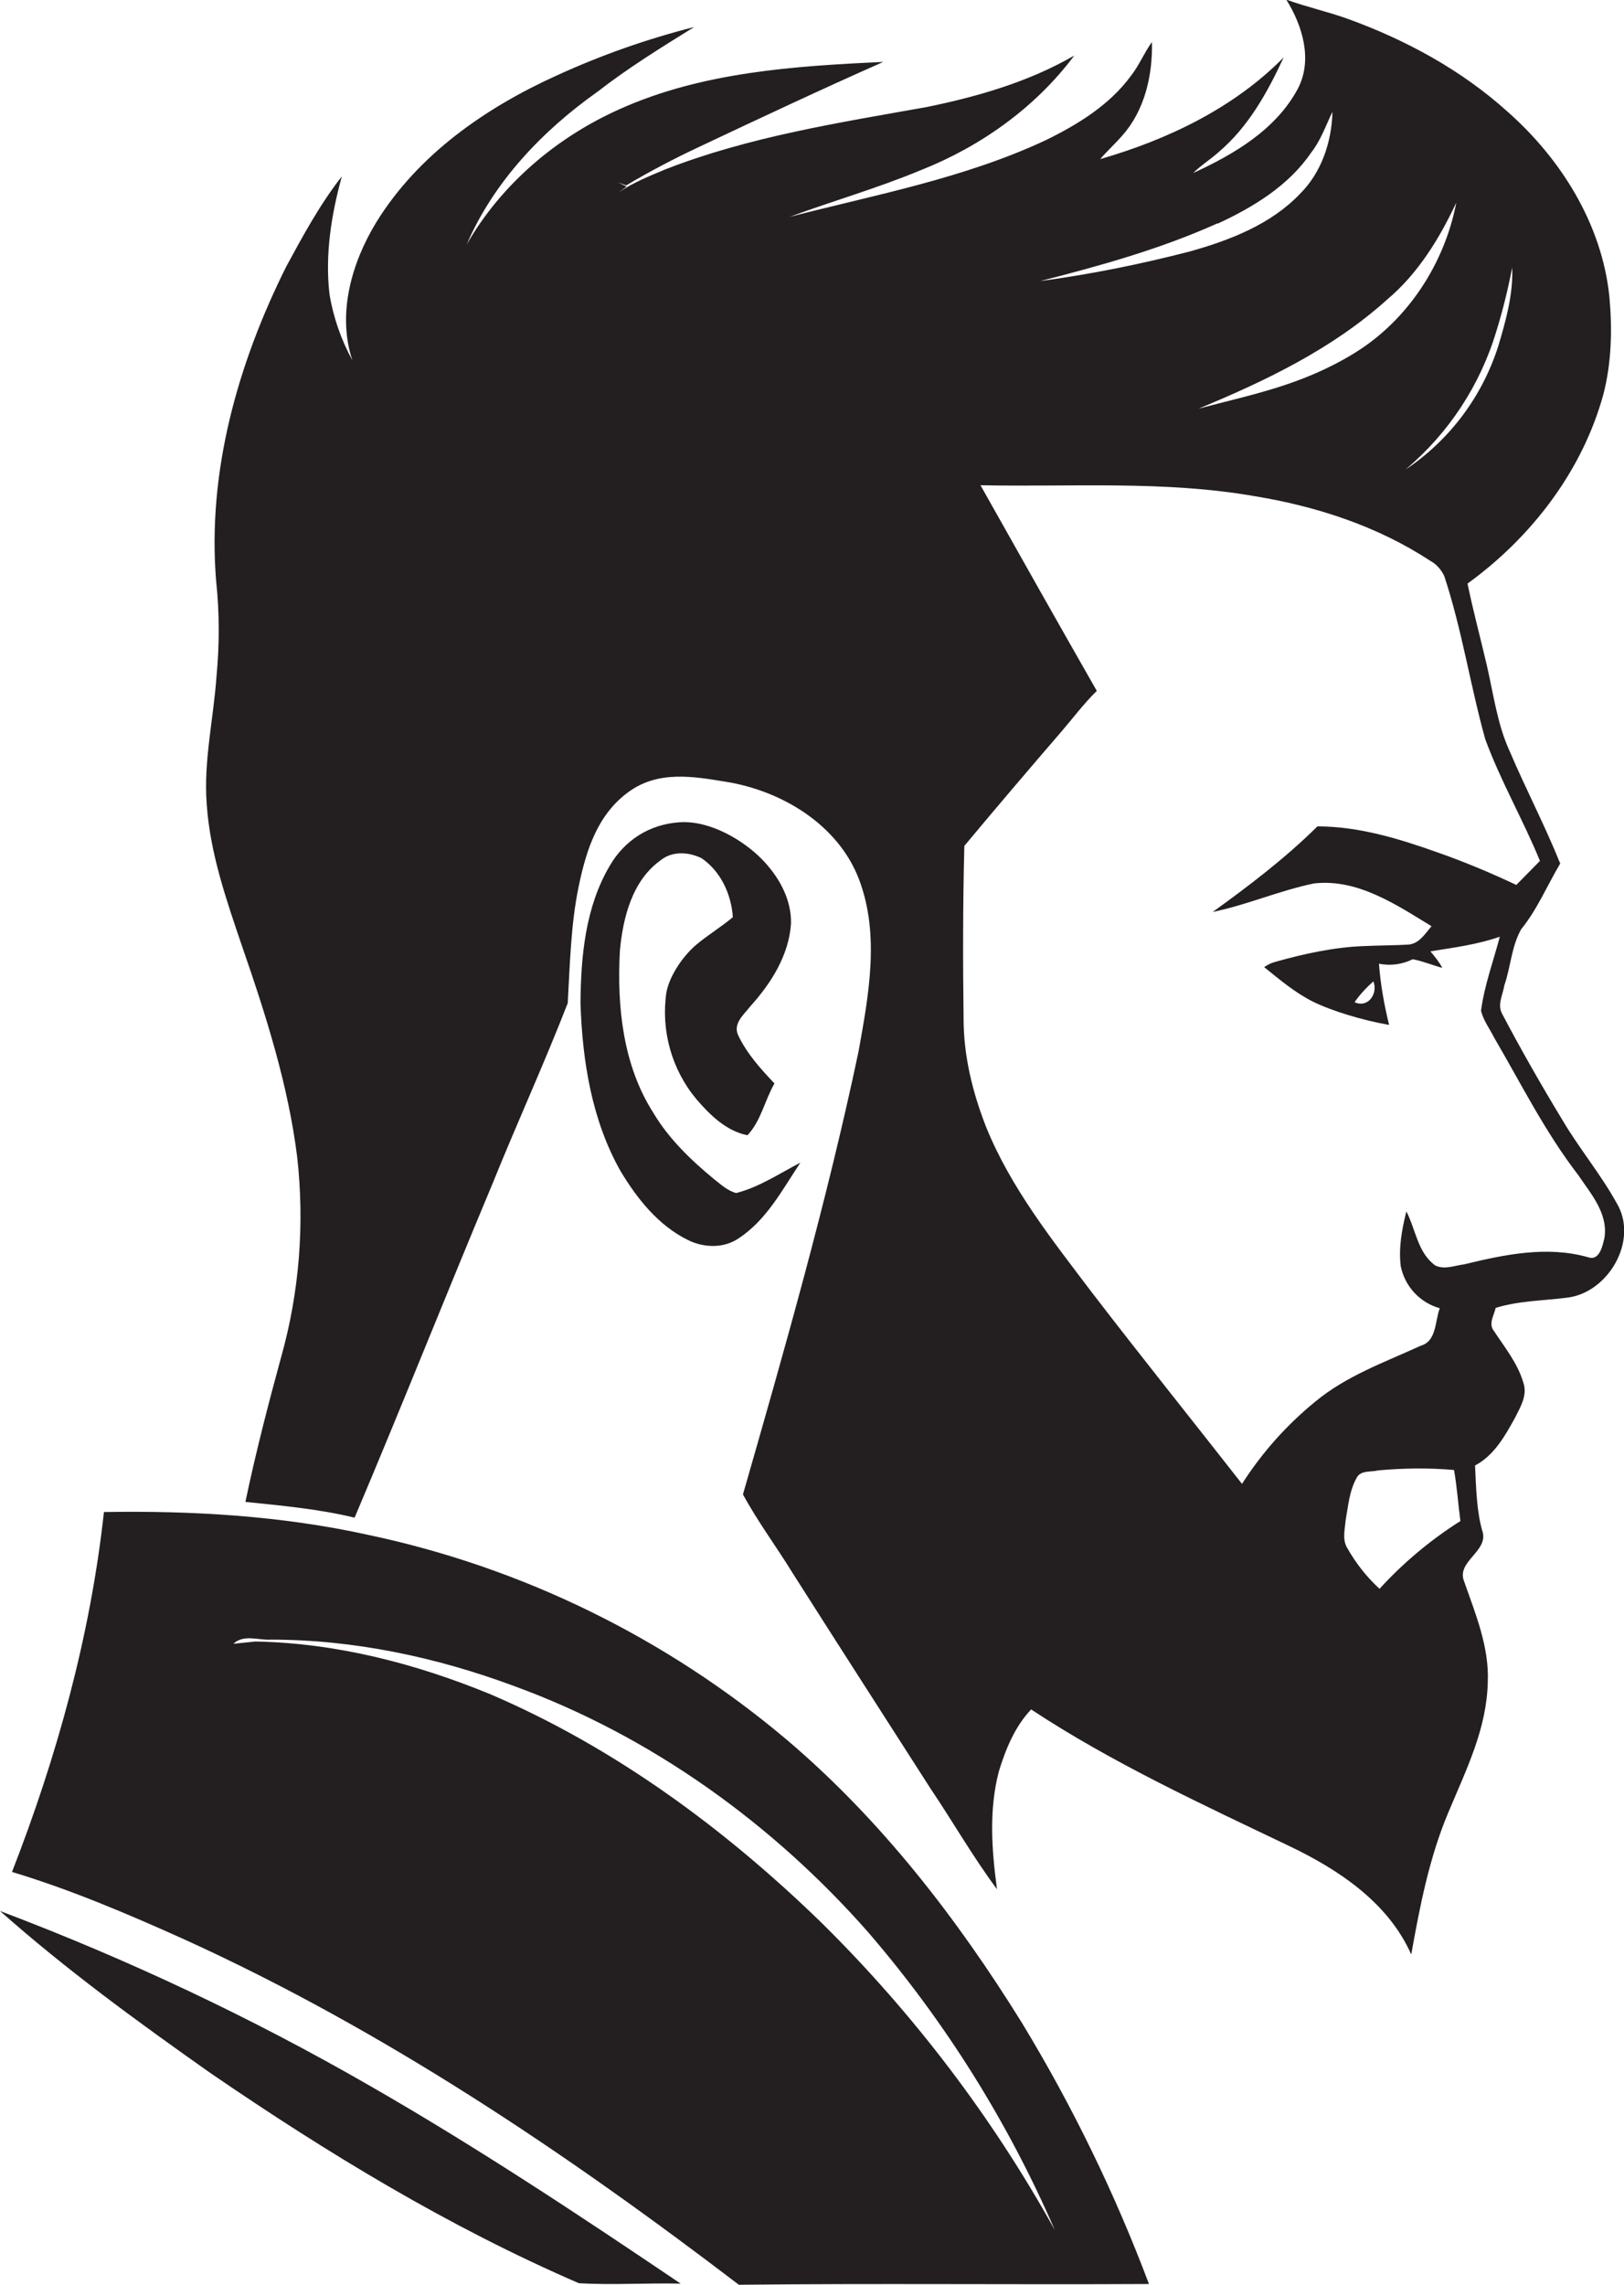 <?xml version="1.0" encoding="utf-8"?>
<!-- Generator: Adobe Illustrator 19.2.0, SVG Export Plug-In . SVG Version: 6.00 Build 0)  -->
<svg version="1.1" id="Layer_1" xmlns="http://www.w3.org/2000/svg" xmlns:xlink="http://www.w3.org/1999/xlink" x="0px" y="0px"
	 viewBox="0 0 432.8 608.8" style="enable-background:new 0 0 432.8 608.8;" xml:space="preserve">
<style type="text/css">
	.st0{fill:#231F20;}
</style>
<title>bise-eise_man_flat_black_color_logo_flat_white_backgrond_dc3da9bf-4237-4050-bdb0-a9a214243ae0</title>
<path class="st0" d="M430.8,320.5c-4.2-7.6-9.8-14.3-14.2-21.7c-5.7-9.4-11.2-19-16.3-28.7c-1.3-2.4,0.2-5,0.6-7.5
	c1.7-4.9,1.9-10.4,4.5-15c4.3-5.3,6.9-11.6,10.4-17.5c-4.1-10.2-9.2-19.9-13.5-30c-3.3-7.2-4.3-15.3-6.1-23
	c-1.8-7.7-3.6-14.3-5.1-21.6c17-12.3,30.6-30,36.2-50.4c2.2-8.5,2.4-17.4,1.6-26.1c-2-19.3-12.9-36.7-27.2-49.3
	c-12.2-11-26.9-19-42.3-24.6c-5.5-2-11.1-3.2-16.6-5.2c4.3,6.9,7.1,16,3.1,23.7c-5.8,10.9-17,17.5-27.9,22.5
	c2.1-2.1,4.6-3.6,6.8-5.6c7.9-6.7,13-15.9,17.3-25.2c-13.3,13.5-30.9,21.9-48.9,27.1c1.9-2.2,4.1-4.2,6-6.4c5.9-6.7,8-16,7.8-24.8
	c-2.1,2.9-3.4,6.2-5.6,9c-5.7,7.8-14.2,13-22.8,17.2c-21.6,10.1-45.3,14.5-68.2,20.4c11.7-4.3,23.6-7.7,35.1-12.5
	c15.9-6.3,30.5-16.7,40.8-30.5c-12.1,7-25.6,10.9-39.2,13.7c-23.5,4.2-47.4,7.9-69.7,16.6c-4.3,1.8-8.6,3.5-12.4,6.1l2-1.5l-2.3-1.1
	l2.2,0.8c6.2-3.7,12.7-7.1,19.3-10.2c16.3-7.7,32.7-15.4,49.2-22.7c-23.8,1.1-48.3,2.7-70.3,12.6c-16.8,7.5-31.5,20-40.7,36
	c7.2-16.7,20.2-30.3,34.9-40.7c8.1-6.3,17-11.8,25.7-17.2c-12.6,3.2-24.8,7.5-36.6,12.9c-19,8.6-37,21.1-48.1,39.1
	C93.7,70,89.8,83.6,93.9,96c-3-5.5-5.1-11.5-6.1-17.7c-1.2-10.5,0.5-21.1,3.3-31.3c-5.8,7.4-10.3,15.7-14.8,24
	c-12.9,25.8-21.1,54.7-18.7,83.8c0.9,8.4,0.9,17,0.1,25.4c-0.8,11.4-3.5,22.7-2.6,34.2c0.9,13.1,5.3,25.6,9.5,38
	c6.3,18.2,12.2,36.7,14.6,55.9c2,17.9,0.6,36-4.3,53.4c-3.5,12.8-6.8,25.6-9.5,38.5c9.8,1,19.6,1.9,29.1,4.2
	c12.5-29.5,24.4-59.5,36.8-89.1c6.5-16.1,13.7-31.8,20-48c0.6-10.4,0.8-20.8,2.9-31s5.2-19.3,13.2-25.2s17.4-4.2,26-2.8
	c15,2.4,30.1,11.5,35.6,26.2s2.5,30.7-0.2,45.7c-8.4,39.8-19.6,79-30.8,118c3.9,7.2,8.9,13.9,13.2,20.9
	c12.2,19.2,24.5,38.3,36.8,57.5c6,8.9,11.3,18.2,17.7,26.8c-1.4-10.4-2.2-21.1,0.5-31.4c1.8-5.9,4.3-12,8.6-16.5
	c21.7,14.3,45.4,25.2,68.8,36.4c13.2,6.3,26.4,15.1,32.5,28.9c2.3-12.9,4.8-25.8,9.9-37.9c5.1-12.1,10.2-22.4,10.5-34.7
	c0.4-9.4-3.3-18.2-6.3-26.8c-2.2-5.3,6.5-8,4.9-13.3c-1.6-5.3-1.7-11.7-2-17.6c5.1-2.7,8-7.9,10.7-12.8c1.4-2.8,3.3-5.9,2.2-9.2
	c-1.5-5.2-5-9.5-7.9-13.9c-1.5-1.9,0.1-4.2,0.5-6.1c6.1-1.9,12.6-1.9,18.8-2.7C428.5,344.7,436.9,330.5,430.8,320.5z M403,71.3
	c0.3,7.1-1.7,14.2-3.7,20.9c-4.3,13.5-13,25.1-24.7,32.9c11.5-9.7,19.9-22.5,24.2-36.9C400.5,82.7,401.9,77,403,71.3z M369.7,79.8
	c8.2-6.9,13.9-16.2,18.4-25.8c-3.1,16.2-12.9,31.3-27,40c-14.1,8.7-27.5,11.1-41.7,14.9C337.3,101.5,355.2,92.9,369.7,79.8z
	 M324.5,59.6c9.5-4.4,18.9-10.1,24.9-18.9c2.6-3.3,3.9-7.2,5.7-10.9c-0.2,8-2.9,16.1-8.6,21.8c-7.8,8.2-18.7,12.4-29.4,15.4
	c-13.1,3.4-26.5,6.1-39.9,7.9c16.1-4.1,32.2-8.6,47.3-15.4V59.6z M367.7,423.4c-3.5-3.2-6.4-6.9-8.7-11c-1.3-2.2-0.6-4.8-0.4-7.2
	c0.7-3.9,1-8,3-11.5c1.1-2,3.8-1.4,5.7-1.9c6.7-0.6,13.5-0.7,20.2-0.1c0.8,4.5,1.1,9.1,1.7,13.6c-7.9,5-15.2,11.1-21.5,18V423.4z
	 M427.6,329.8c-0.5,2.1-1.3,6.3-4.4,5.2c-10.9-3.1-22.3-0.7-33,1.9c-2.5,0.3-5.2,1.5-7.7,0.3c-4.7-3.4-5.2-9.6-7.7-14.4
	c-1.2,4.8-2.1,9.7-1.5,14.6c1.1,5.4,5.1,9.7,10.4,11.2c-1.3,3.4-0.8,8.8-5.1,10c-9.6,4.4-19.8,8-28.1,14.9
	c-7.6,6.2-14.2,13.6-19.5,21.9c-13.3-17-26.8-33.8-40-51c-10.5-13.9-21.6-27.8-28.2-44.1c-3.6-9.2-6-18.9-6-28.8
	c-0.2-15.4-0.2-30.8,0.2-46.1c8.5-10.2,17.2-20.4,25.9-30.5c3.1-3.6,6-7.5,9.4-10.8c-10.4-18.2-20.7-36.5-31-54.8
	c24.3,0.5,48.9-1.3,73,2.9c16.5,2.7,32.8,8,46.8,17.2c1.7,0.9,3,2.4,3.8,4.1c4.7,14.2,6.9,29,10.9,43.4
	c4.1,11.2,10.1,21.5,14.6,32.5l-6.3,6.4c-6.8-3.2-13.7-6.1-20.8-8.6c-10.4-3.7-21.1-7-32.2-7c-8.6,8.5-18.2,15.8-27.9,22.8
	c9.2-1.9,17.8-5.7,27-7.6c11.6-1.3,21.8,5.6,31.3,11.4c-1.7,2-3.3,4.7-6.2,4.9s-7.9,0.2-11.9,0.4c-7.9,0.3-15.6,2-23.2,4.1
	c-1.2,0.3-2.3,0.8-3.3,1.5c4.1,3.3,8.2,6.8,13,9.2s13.3,5,20.3,6.2c-1.3-5.3-2.3-10.8-2.7-16.3c3,0.6,6.2,0.2,9-1.2
	c2.7,0.5,5.2,1.6,7.9,2.3c-0.9-1.6-2-3-3.2-4.4c6.2-1,12.5-1.8,18.5-3.9c-1.7,6.5-4.1,12.9-5,19.7c0.6,2.6,2.3,4.8,3.5,7.2
	c7.2,12.3,13.6,25.2,22.4,36.6C423.8,317.9,428.6,323.2,427.6,329.8L427.6,329.8z M360.9,267.2c1.4-2.1,3.2-4,5.1-5.7
	c1.3,3.1-1.3,7.3-5.1,5.5V267.2z"/>
<path class="st0" d="M0,509.2c17.7,15.7,36.8,29.6,56.1,43.2c31.1,21.3,63.5,41,98.2,56c9,0.5,18.1-0.1,27.1,0.1
	c-27.1-18.3-54.4-36.4-82.8-52.7C67,537.6,34.1,522.1,0,509.2z"/>
<path class="st0" d="M209.7,463.6c-32.1-27.1-70.4-45.9-111.5-54.6c-23.1-5.1-46.9-6.5-70.5-6.1c-3.6,32.9-12.5,65.1-24.5,95.9
	c15.9,4.8,31.1,11.3,46.2,18.1c52.9,24.1,101.4,56.7,147.5,91.9c36.4-0.4,72.8,0,109.3-0.2c-9.1-24.2-20.4-47.4-33.8-69.5
	C255.1,511.2,234.8,484.9,209.7,463.6z M219,512.4c-25.7-25-55.1-46.7-88.2-60.9c-19.9-8.2-41.1-13.7-62.7-14.1l-5.9,0.6
	c2.8-2.6,6.6-0.9,10-1.1c22.2,0,44.2,4.7,64.9,12.4c36.4,13.3,68.8,36.6,94.3,65.6c20.5,23.8,37.2,50.5,49.7,79.3
	C264.4,564.1,243.5,536.6,219,512.4z"/>
<path class="st0" d="M210.8,246.2c0.2-6.7-3.4-12.9-8-17.5s-13.3-10.1-21.6-9.6s-14.9,5-18.7,11.6c-6.5,11-7.7,24.1-7.8,36.6
	c0.5,15.4,3,31.2,10.7,44.8c4.4,7.3,10,14.4,17.9,18.3c4.2,2.1,9.5,2.3,13.5-0.4c7.5-4.9,11.7-13,16.5-20.2
	c-5.6,2.9-10.9,6.5-17.1,8.1c-2.3-0.6-4.1-2.3-5.9-3.7c-6.2-5.1-12.1-10.8-16.2-17.7c-8.1-12.7-9.7-28.3-8.9-43.1
	c0.8-8.9,3.3-18.8,10.9-24.2c3.1-2.5,7.5-2.2,10.9-0.5c5.1,3.5,7.9,9.6,8.3,15.7c-3.1,2.6-6.6,4.7-9.7,7.3s-7,7.7-8,12.7
	c-1.5,10.2,1.4,20.6,8,28.5c3.6,4.2,8,8.5,13.6,9.6c3.6-3.8,4.6-9.3,7.2-13.8c-3.7-3.9-7.4-8-9.7-12.9c-1.4-3.1,1.6-5.5,3.3-7.7
	C205.5,262,210.2,254.6,210.8,246.2z"/>
</svg>
